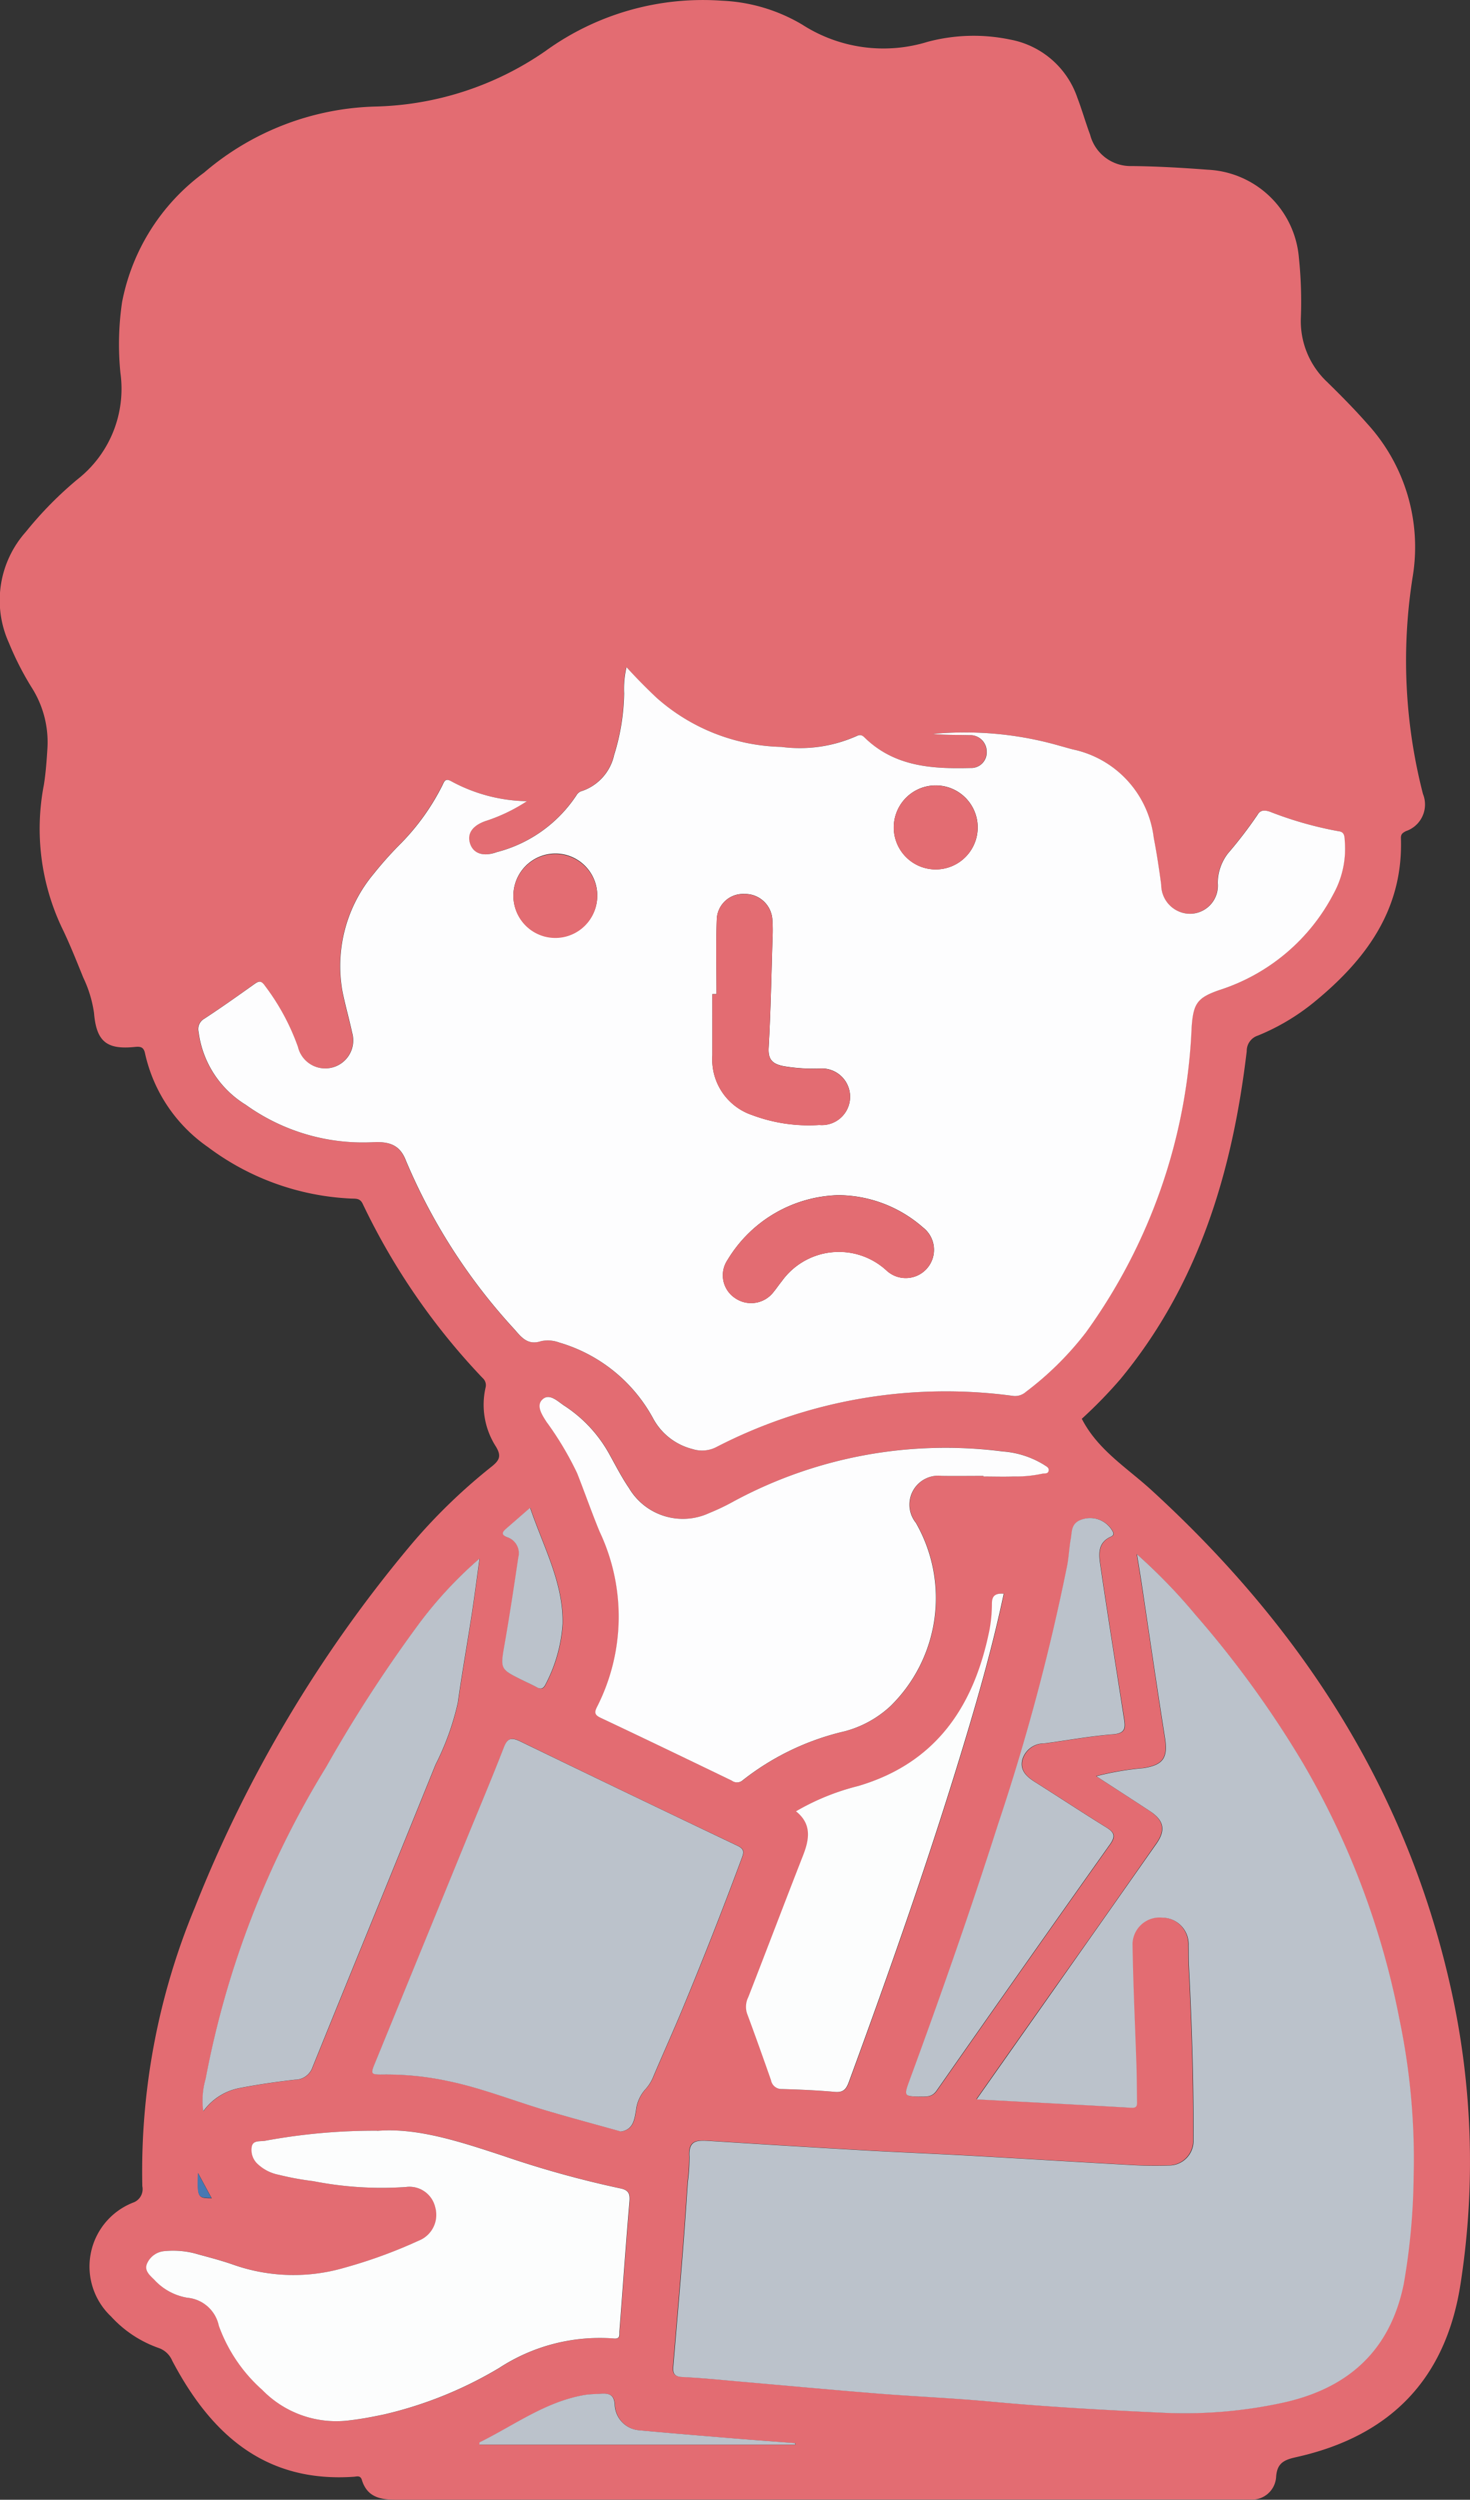 <svg xmlns="http://www.w3.org/2000/svg" width="75.306" height="127.979" viewBox="0 0 75.306 127.979">
  <rect x="0" y="0" width="75.306" height="127.979" fill="#333333" stroke="none"/>
  <g id="グループ_24" data-name="グループ 24" transform="translate(0 0)">
    <path id="パス_70" data-name="パス 70" d="M711.831,200.248c.826,1.6,2.316,2.5,3.571,3.65,7.543,6.9,12.947,15.109,15.259,25.184a40.7,40.7,0,0,1,.566,15.455c-.755,4.867-3.594,7.788-8.421,8.862-.613.136-.984.3-1.026,1.026a1.233,1.233,0,0,1-1.332,1.143c-.168.005-.335,0-.5,0q-21.612,0-43.224.01c-.827,0-1.506-.122-1.78-1.015-.075-.245-.256-.171-.408-.161-4.57.317-7.334-2.2-9.306-5.94a1.166,1.166,0,0,0-.688-.65A5.973,5.973,0,0,1,662.1,246.2a3.514,3.514,0,0,1,1.112-5.828.733.733,0,0,0,.486-.846,35.159,35.159,0,0,1,2.687-14.258,67.591,67.591,0,0,1,11.1-18.607,29.184,29.184,0,0,1,4.1-3.969c.4-.319.527-.539.225-1.033a3.962,3.962,0,0,1-.529-3.013.49.49,0,0,0-.155-.5,34.336,34.336,0,0,1-6.132-8.9c-.143-.319-.373-.269-.614-.283a13.212,13.212,0,0,1-7.324-2.638,7.915,7.915,0,0,1-3.217-4.783c-.064-.313-.2-.374-.511-.342-1.472.155-1.984-.29-2.105-1.741a6.188,6.188,0,0,0-.544-1.793c-.354-.87-.7-1.748-1.111-2.59a11.833,11.833,0,0,1-.915-7.284c.1-.619.144-1.247.183-1.873a5.2,5.2,0,0,0-.8-3.109,15.2,15.2,0,0,1-1.168-2.285,5.268,5.268,0,0,1,.862-5.694,19,19,0,0,1,2.64-2.684,5.887,5.887,0,0,0,2.207-5.444,14.763,14.763,0,0,1,.084-3.633,10.73,10.73,0,0,1,4.2-6.63,14.048,14.048,0,0,1,8.722-3.382,15.955,15.955,0,0,0,8.758-2.837,13.753,13.753,0,0,1,9.05-2.583,8.786,8.786,0,0,1,4.111,1.223,7.688,7.688,0,0,0,6.423.883,9.149,9.149,0,0,1,4.232-.116,4.5,4.5,0,0,1,3.441,2.975c.239.624.42,1.269.654,1.895a2.143,2.143,0,0,0,2.135,1.606c1.3.012,2.594.088,3.889.187a4.921,4.921,0,0,1,4.672,4.51,21.748,21.748,0,0,1,.1,3.072,4.27,4.27,0,0,0,1.328,3.267c.716.7,1.427,1.418,2.09,2.172a9.354,9.354,0,0,1,2.314,7.8,27.33,27.33,0,0,0,.524,11.14,1.438,1.438,0,0,1-.873,1.9c-.158.085-.264.144-.257.362.122,3.63-1.773,6.2-4.42,8.372a11.3,11.3,0,0,1-2.9,1.731.825.825,0,0,0-.579.806c-.73,6.136-2.441,11.9-6.463,16.775a23.613,23.613,0,0,1-1.99,2.044m-28.438-31.624a8.4,8.4,0,0,1-3.88-1.024c-.291-.156-.344,0-.438.2a11.749,11.749,0,0,1-2.187,3.044,18.235,18.235,0,0,0-1.337,1.5,7.355,7.355,0,0,0-1.608,5.984c.138.717.344,1.421.5,2.135a1.437,1.437,0,1,1-2.777.736,11.626,11.626,0,0,0-1.692-3.128c-.21-.309-.348-.215-.577-.052-.834.6-1.671,1.187-2.529,1.747a.6.6,0,0,0-.287.678,5.14,5.14,0,0,0,2.413,3.722,10.3,10.3,0,0,0,6.557,1.915c.9-.041,1.372.216,1.651.947a29.814,29.814,0,0,0,5.576,8.654c.36.421.688.8,1.346.586a1.676,1.676,0,0,1,.929.07,8.034,8.034,0,0,1,4.809,3.877,3.159,3.159,0,0,0,2.02,1.577,1.592,1.592,0,0,0,1.245-.114,25.629,25.629,0,0,1,15.151-2.61.834.834,0,0,0,.68-.2,16.131,16.131,0,0,0,3.072-3.038,28.656,28.656,0,0,0,5.421-15.637c.084-1.214.287-1.507,1.423-1.9a10.048,10.048,0,0,0,5.846-4.926,4.8,4.8,0,0,0,.58-2.66c-.019-.214.011-.5-.308-.541a18.992,18.992,0,0,1-3.549-1.008c-.218-.069-.459-.1-.609.155a21.931,21.931,0,0,1-1.525,1.991,2.511,2.511,0,0,0-.52,1.512,1.438,1.438,0,0,1-1.358,1.573,1.486,1.486,0,0,1-1.538-1.481c-.107-.808-.229-1.615-.384-2.415a5.268,5.268,0,0,0-4.136-4.517c-.223-.055-.443-.123-.664-.182a17.573,17.573,0,0,0-6.511-.613c.618.058,1.237.043,1.855.062a.847.847,0,0,1,.9.842.8.8,0,0,1-.839.841c-1.93.048-3.824-.062-5.344-1.491-.135-.126-.238-.267-.478-.146a7.172,7.172,0,0,1-3.865.555,9.968,9.968,0,0,1-6.4-2.528c-.515-.486-1.012-.988-1.527-1.552a4.991,4.991,0,0,0-.121,1.345,11.1,11.1,0,0,1-.51,3.146,2.522,2.522,0,0,1-1.631,1.844.46.46,0,0,0-.294.216,6.978,6.978,0,0,1-4.09,2.919c-.682.247-1.191.083-1.362-.429s.1-.915.763-1.157a8.78,8.78,0,0,0,2.138-1.02m23.049,66.451c2.728.145,5.311.278,7.894.428.231.013.309-.046.306-.256-.009-.648-.009-1.3-.03-1.946-.066-2.066-.167-4.132-.2-6.2a1.387,1.387,0,0,1,1.526-1.332,1.365,1.365,0,0,1,1.348,1.43c.008.334,0,.67.016,1,.15,2.985.25,5.972.235,8.96a1.259,1.259,0,0,1-1.257,1.3c-.627.023-1.258.013-1.884-.021-2.771-.153-5.541-.326-8.313-.481-1.793-.1-3.588-.169-5.38-.271q-4-.228-8-.487c-.6-.039-1.04-.025-.983.808a10.2,10.2,0,0,1-.086,1.306c-.083,1.248-.17,2.5-.27,3.744-.151,1.891-.313,3.78-.474,5.671-.029.335.02.537.446.558,1.041.052,2.079.159,3.118.249,2.305.2,4.609.417,6.916.6,1.913.153,3.833.231,5.744.409,2.971.276,5.951.439,8.93.578a23.635,23.635,0,0,0,5.914-.484c3.393-.7,5.629-2.6,6.349-6.1a33.716,33.716,0,0,0,.509-5.538,34.941,34.941,0,0,0-.726-8.022,41.509,41.509,0,0,0-4.947-13.127,52.363,52.363,0,0,0-5.512-7.6,28.759,28.759,0,0,0-2.987-3.084c.092.574.172,1.039.242,1.5.4,2.636.778,5.275,1.195,7.908.161,1.018-.089,1.38-1.1,1.541a14.9,14.9,0,0,0-2.421.414c.987.641,1.861,1.2,2.729,1.775.733.483.848.971.354,1.678q-2.6,3.725-5.229,7.434c-1.3,1.843-2.6,3.684-3.981,5.65m.355-31.914v.037c.5,0,1,.014,1.507,0a6.621,6.621,0,0,0,1.5-.142c.114-.031.28.018.327-.125.06-.182-.114-.251-.227-.328a4.673,4.673,0,0,0-2.128-.688A22.839,22.839,0,0,0,694,204.469a11.218,11.218,0,0,1-1.242.593,3.208,3.208,0,0,1-4.117-1.274c-.388-.567-.7-1.186-1.037-1.789a6.959,6.959,0,0,0-2.3-2.443c-.325-.213-.749-.644-1.1-.306-.339.322,0,.807.209,1.144a16.321,16.321,0,0,1,1.572,2.632c.391.99.742,2,1.148,2.981a10.178,10.178,0,0,1-.121,8.965c-.14.271-.156.417.17.571,2.249,1.06,4.488,2.139,6.727,3.219a.446.446,0,0,0,.566-.027,13.288,13.288,0,0,1,5.215-2.5,5.509,5.509,0,0,0,2.338-1.282,7.735,7.735,0,0,0,1.306-9.393,1.483,1.483,0,0,1,1.34-2.4c.711.014,1.423,0,2.135,0m-18.584,33.565c.645-.087.7-.636.777-1.1a1.916,1.916,0,0,1,.478-1.061,2.184,2.184,0,0,0,.423-.687c.473-1.115.973-2.218,1.439-3.336q1.615-3.873,3.073-7.807c.1-.269.166-.455-.209-.633q-5.581-2.646-11.136-5.347c-.424-.206-.644-.2-.837.295-.635,1.634-1.317,3.25-1.982,4.872q-2.3,5.622-4.6,11.243c-.259.632-.255.649.438.638a15.038,15.038,0,0,1,3.29.339c1.741.36,3.394,1.024,5.093,1.526,1.24.366,2.489.7,3.755,1.053m-12.482-.034a30.868,30.868,0,0,0-5.749.515c-.246.043-.6-.042-.679.292a.975.975,0,0,0,.318.911,2.173,2.173,0,0,0,1.049.535,15.062,15.062,0,0,0,1.786.329,18.091,18.091,0,0,0,4.739.3,1.356,1.356,0,0,1,1.507,1.046,1.418,1.418,0,0,1-.844,1.7,25.189,25.189,0,0,1-3.82,1.392,9.285,9.285,0,0,1-5.615-.135c-.609-.217-1.236-.383-1.861-.552a4.49,4.49,0,0,0-1.738-.168,1.068,1.068,0,0,0-.881.627c-.168.376.153.623.38.852a2.95,2.95,0,0,0,1.684.908,1.813,1.813,0,0,1,1.609,1.433,8.045,8.045,0,0,0,2.228,3.288,5.291,5.291,0,0,0,4.522,1.548c.58-.069,1.156-.181,1.728-.3a20.539,20.539,0,0,0,5.9-2.386,9.435,9.435,0,0,1,5.845-1.5c.37.044.29-.2.3-.389.17-2.21.325-4.422.514-6.631.036-.416-.068-.581-.482-.665a51.977,51.977,0,0,1-5.971-1.658c-2.208-.726-4.414-1.457-6.469-1.286m5.241-29.3a21.1,21.1,0,0,0-3.275,3.571,71.733,71.733,0,0,0-4.583,7.1,47.057,47.057,0,0,0-6.175,15.97,4,4,0,0,0-.123,1.658,2.992,2.992,0,0,1,1.925-1.2c.919-.177,1.848-.311,2.779-.416a.946.946,0,0,0,.892-.637c2.094-5.165,4.212-10.321,6.3-15.488a13.6,13.6,0,0,0,1.143-3.167c.211-1.5.479-3,.708-4.5.147-.963.271-1.928.406-2.893m26.854,1.805c-.465-.032-.593.146-.6.519a7.272,7.272,0,0,1-.13,1.371c-.791,3.875-2.73,6.783-6.728,7.957a12.13,12.13,0,0,0-3.179,1.293c.821.656.685,1.437.356,2.277-.946,2.408-1.861,4.829-2.8,7.24a1.1,1.1,0,0,0-.062.836c.42,1.135.832,2.273,1.228,3.417a.55.55,0,0,0,.572.45c.9.025,1.8.065,2.7.145.418.037.573-.125.708-.494,2.116-5.76,4.154-11.547,5.929-17.422.752-2.493,1.462-5,2.011-7.589m-4.311,25.746c.324,0,.623.057.876-.305q4.414-6.317,8.875-12.6c.3-.419.233-.614-.177-.868-1.226-.757-2.43-1.552-3.648-2.322-.432-.273-.8-.592-.66-1.152a1.153,1.153,0,0,1,1.13-.832c1.176-.157,2.347-.376,3.528-.468.656-.051.617-.372.546-.823-.408-2.591-.823-5.18-1.205-7.774-.083-.566-.182-1.2.53-1.519.13-.058.173-.136.083-.291a1.314,1.314,0,0,0-1.72-.526c-.4.212-.349.584-.41.914-.082.45-.1.912-.184,1.362a110.315,110.315,0,0,1-3.553,13.285c-1.41,4.416-2.948,8.788-4.544,13.14-.274.747-.249.769.533.78m-19.95-30.147-1.214,1.056c-.221.193-.295.331.07.465a.855.855,0,0,1,.538,1.018c-.218,1.479-.44,2.959-.7,4.433-.227,1.287-.249,1.283.923,1.861.243.12.493.23.729.361s.348.048.444-.16a7.735,7.735,0,0,0,.872-3.1c.035-2.113-.988-3.928-1.665-5.931m13.592,47.966-.025-.076c-1.183-.092-2.366-.18-3.548-.277-1.475-.122-2.951-.243-4.424-.381a1.366,1.366,0,0,1-1.259-1.273c-.021-.544-.279-.632-.711-.6-.27.02-.544.016-.81.06-2.013.335-3.629,1.555-5.4,2.429-.017.008-.007.072-.011.118Zm-30.61-13.9c-.038,1.254-.024,1.278.694,1.283l-.694-1.283" transform="translate(-656.407 -127.602)" fill="#e36c72"/>
    <path id="パス_73" data-name="パス 73" d="M694.386,205.577a8.772,8.772,0,0,1-2.138,1.02c-.669.243-.931.654-.763,1.157s.68.676,1.362.429a6.978,6.978,0,0,0,4.09-2.919.461.461,0,0,1,.294-.216,2.522,2.522,0,0,0,1.632-1.844,11.109,11.109,0,0,0,.511-3.146,4.94,4.94,0,0,1,.121-1.345c.515.564,1.012,1.066,1.526,1.552a9.969,9.969,0,0,0,6.4,2.528,7.17,7.17,0,0,0,3.865-.555c.241-.122.344.019.478.146,1.521,1.429,3.415,1.54,5.345,1.491a.8.8,0,0,0,.839-.841.846.846,0,0,0-.9-.843c-.618-.019-1.238,0-1.855-.062a17.571,17.571,0,0,1,6.51.613c.222.059.442.127.665.182a5.268,5.268,0,0,1,4.135,4.517c.155.8.277,1.607.384,2.415a1.486,1.486,0,0,0,1.538,1.481,1.439,1.439,0,0,0,1.359-1.573,2.511,2.511,0,0,1,.52-1.512,21.774,21.774,0,0,0,1.525-1.991c.149-.26.391-.224.609-.155a18.938,18.938,0,0,0,3.549,1.008c.318.036.289.327.307.541a4.784,4.784,0,0,1-.58,2.66,10.048,10.048,0,0,1-5.845,4.926c-1.136.393-1.338.686-1.423,1.9a28.657,28.657,0,0,1-5.422,15.637,16.089,16.089,0,0,1-3.073,3.038.833.833,0,0,1-.679.2,25.63,25.63,0,0,0-15.152,2.611,1.591,1.591,0,0,1-1.244.113,3.163,3.163,0,0,1-2.021-1.577,8.035,8.035,0,0,0-4.808-3.877,1.678,1.678,0,0,0-.929-.07c-.658.218-.985-.165-1.345-.586a29.8,29.8,0,0,1-5.576-8.654c-.279-.732-.754-.989-1.651-.947a10.3,10.3,0,0,1-6.557-1.915,5.14,5.14,0,0,1-2.413-3.722.605.605,0,0,1,.287-.678c.857-.56,1.694-1.152,2.529-1.747.229-.163.367-.257.577.052a11.6,11.6,0,0,1,1.692,3.128,1.437,1.437,0,1,0,2.777-.736c-.153-.714-.359-1.418-.5-2.135a7.352,7.352,0,0,1,1.608-5.984,18.32,18.32,0,0,1,1.337-1.5,11.728,11.728,0,0,0,2.188-3.043c.094-.2.147-.359.438-.2a8.4,8.4,0,0,0,3.879,1.024m9.717,9.874h-.21c0,1.044,0,2.089,0,3.133a3,3,0,0,0,2.031,3.058,8.254,8.254,0,0,0,3.446.509,1.449,1.449,0,1,0-.014-2.885,9.111,9.111,0,0,1-1.81-.124c-.539-.107-.808-.308-.771-.945.109-1.878.141-3.759.2-5.64a7.515,7.515,0,0,0-.007-.878,1.4,1.4,0,0,0-1.439-1.354,1.346,1.346,0,0,0-1.411,1.3c-.048,1.272-.013,2.549-.013,3.823m6.143,10.3a6.848,6.848,0,0,0-5.585,3.324,1.4,1.4,0,0,0,.394,1.943,1.444,1.444,0,0,0,1.967-.308c.147-.177.274-.37.42-.548a3.6,3.6,0,0,1,5.367-.56,1.446,1.446,0,1,0,1.872-2.2,6.637,6.637,0,0,0-4.435-1.654m2.937-18.86a2.149,2.149,0,1,0,4.3.067,2.149,2.149,0,0,0-4.3-.067M693.7,210.42a2.149,2.149,0,1,0,2.138-2.17,2.16,2.16,0,0,0-2.138,2.17" transform="translate(-667.4 -164.555)" fill="#fdfdfe"/>
    <path id="パス_74" data-name="パス 74" d="M743.746,321.154c1.385-1.966,2.684-3.808,3.981-5.65q2.617-3.716,5.229-7.434c.494-.707.38-1.2-.353-1.678-.868-.572-1.742-1.134-2.729-1.775a14.889,14.889,0,0,1,2.42-.414c1.006-.161,1.257-.523,1.1-1.54-.417-2.633-.8-5.271-1.195-7.908-.07-.465-.149-.929-.242-1.5a28.664,28.664,0,0,1,2.987,3.084,52.342,52.342,0,0,1,5.512,7.6,41.523,41.523,0,0,1,4.947,13.127,34.989,34.989,0,0,1,.726,8.022,33.773,33.773,0,0,1-.509,5.537c-.72,3.5-2.956,5.4-6.349,6.1a23.66,23.66,0,0,1-5.914.484c-2.979-.139-5.958-.3-8.93-.578-1.91-.177-3.83-.256-5.743-.408-2.307-.184-4.61-.4-6.916-.6-1.039-.09-2.077-.2-3.117-.249-.427-.021-.475-.222-.446-.558.161-1.89.323-3.779.474-5.67.1-1.247.186-2.5.269-3.744a10.087,10.087,0,0,0,.086-1.306c-.057-.834.379-.848.984-.808q4,.258,8,.487c1.793.1,3.588.171,5.381.271,2.771.154,5.541.328,8.313.48.626.035,1.257.044,1.884.021a1.258,1.258,0,0,0,1.257-1.3c.015-2.989-.085-5.976-.235-8.961-.017-.334-.008-.67-.016-1a1.364,1.364,0,0,0-1.348-1.429,1.386,1.386,0,0,0-1.526,1.332c.03,2.067.131,4.132.2,6.2.021.648.021,1.3.03,1.946,0,.21-.075.269-.306.256-2.582-.15-5.166-.283-7.893-.428" transform="translate(-693.71 -213.681)" fill="#bbc2cb"/>
    <path id="パス_75" data-name="パス 75" d="M736.7,280.536c-.712,0-1.424.011-2.135,0a1.483,1.483,0,0,0-1.34,2.4,7.735,7.735,0,0,1-1.306,9.393,5.507,5.507,0,0,1-2.338,1.282,13.289,13.289,0,0,0-5.215,2.5.445.445,0,0,1-.566.027c-2.239-1.08-4.478-2.159-6.727-3.219-.327-.154-.31-.3-.17-.571a10.177,10.177,0,0,0,.121-8.965c-.405-.984-.757-1.991-1.147-2.982a16.352,16.352,0,0,0-1.572-2.632c-.213-.337-.548-.821-.209-1.143.356-.339.78.092,1.1.305a6.961,6.961,0,0,1,2.3,2.443c.335.6.649,1.222,1.037,1.789a3.209,3.209,0,0,0,4.117,1.274,11.243,11.243,0,0,0,1.242-.593,22.841,22.841,0,0,1,13.777-2.558,4.678,4.678,0,0,1,2.128.687c.112.077.287.146.227.328-.048.143-.213.1-.328.126a6.593,6.593,0,0,1-1.5.141c-.5.018-1,0-1.507,0v-.037" transform="translate(-686.31 -204.977)" fill="#fdfdfe"/>
    <path id="パス_76" data-name="パス 76" d="M708.846,333.038c-1.266-.354-2.515-.687-3.754-1.053-1.7-.5-3.352-1.166-5.093-1.526a15.074,15.074,0,0,0-3.291-.338c-.693.011-.7-.006-.438-.638q2.3-5.622,4.6-11.243c.664-1.623,1.347-3.239,1.982-4.872.193-.5.412-.5.837-.3q5.557,2.694,11.135,5.347c.375.178.31.364.21.633q-1.461,3.933-3.074,7.807c-.466,1.118-.966,2.221-1.439,3.336a2.186,2.186,0,0,1-.422.687,1.916,1.916,0,0,0-.478,1.061c-.078.46-.132,1.008-.777,1.1" transform="translate(-677.039 -223.914)" fill="#bbc2cb"/>
    <path id="パス_77" data-name="パス 77" d="M683.833,354.68c2.055-.171,4.261.56,6.469,1.286a51.987,51.987,0,0,0,5.971,1.658c.414.083.517.249.481.664-.189,2.209-.343,4.421-.513,6.631-.014.187.066.432-.3.389a9.43,9.43,0,0,0-5.845,1.5,20.528,20.528,0,0,1-5.9,2.386c-.572.12-1.148.232-1.727.3a5.293,5.293,0,0,1-4.522-1.548,8.036,8.036,0,0,1-2.228-3.288,1.812,1.812,0,0,0-1.609-1.433,2.953,2.953,0,0,1-1.684-.908c-.227-.229-.549-.476-.38-.852a1.069,1.069,0,0,1,.882-.627,4.471,4.471,0,0,1,1.738.168c.624.169,1.252.334,1.86.551a9.29,9.29,0,0,0,5.616.135,25.27,25.27,0,0,0,3.82-1.392,1.418,1.418,0,0,0,.844-1.7,1.355,1.355,0,0,0-1.507-1.045,18.12,18.12,0,0,1-4.74-.3,14.974,14.974,0,0,1-1.785-.329,2.173,2.173,0,0,1-1.05-.534.977.977,0,0,1-.317-.911c.075-.334.432-.248.679-.292a30.832,30.832,0,0,1,5.749-.516" transform="translate(-664.508 -245.589)" fill="#fcfdfd"/>
    <path id="パス_78" data-name="パス 78" d="M692.178,293.7c-.135.964-.258,1.93-.406,2.892-.23,1.5-.5,3-.709,4.5a13.567,13.567,0,0,1-1.143,3.167c-2.09,5.167-4.208,10.323-6.3,15.488a.945.945,0,0,1-.892.637c-.93.105-1.86.239-2.779.416a2.989,2.989,0,0,0-1.925,1.2,4,4,0,0,1,.123-1.658,47.065,47.065,0,0,1,6.175-15.969,71.9,71.9,0,0,1,4.584-7.1,21.118,21.118,0,0,1,3.275-3.571" transform="translate(-667.612 -213.914)" fill="#bbc2cb"/>
    <path id="パス_79" data-name="パス 79" d="M749.171,297.453c-.549,2.591-1.258,5.1-2.011,7.589-1.775,5.876-3.813,11.662-5.929,17.423-.136.368-.291.531-.709.494-.9-.08-1.8-.12-2.7-.145a.549.549,0,0,1-.571-.45c-.4-1.144-.807-2.282-1.228-3.417a1.1,1.1,0,0,1,.062-.836c.941-2.411,1.856-4.831,2.8-7.24.33-.839.466-1.621-.356-2.276a12.141,12.141,0,0,1,3.179-1.293c4-1.174,5.937-4.082,6.727-7.957a7.269,7.269,0,0,0,.131-1.371c0-.373.132-.551.6-.519" transform="translate(-697.752 -215.863)" fill="#fcfdfd"/>
    <path id="パス_80" data-name="パス 80" d="M753.729,319.013c-.782-.012-.807-.033-.533-.781,1.6-4.352,3.135-8.724,4.545-13.141a110.485,110.485,0,0,0,3.552-13.285c.084-.45.1-.911.184-1.361.06-.33.012-.7.409-.914a1.313,1.313,0,0,1,1.72.526c.091.155.048.233-.082.291-.712.32-.613.953-.53,1.518.382,2.594.8,5.184,1.2,7.774.071.451.11.771-.546.823-1.181.092-2.352.311-3.528.467a1.155,1.155,0,0,0-1.13.832c-.136.561.227.88.659,1.153,1.219.77,2.422,1.564,3.649,2.322.411.253.475.449.177.868q-4.461,6.284-8.875,12.6c-.253.362-.551.3-.876.306" transform="translate(-706.62 -211.676)" fill="#bbc2cb"/>
    <path id="パス_81" data-name="パス 81" d="M711.4,288.3c.677,2,1.7,3.818,1.665,5.931a7.739,7.739,0,0,1-.872,3.1c-.1.207-.222.283-.444.16-.237-.132-.486-.241-.729-.361-1.172-.578-1.149-.574-.924-1.861.258-1.473.48-2.953.7-4.432a.855.855,0,0,0-.538-1.019c-.365-.134-.292-.273-.07-.465.377-.327.752-.655,1.214-1.056" transform="translate(-684.244 -211.106)" fill="#bbc2cb"/>
    <path id="パス_82" data-name="パス 82" d="M723.726,385.325H707.535c0-.046-.007-.11.011-.118,1.772-.873,3.389-2.093,5.4-2.428.266-.044.54-.04.81-.06.433-.032.691.056.711.6a1.367,1.367,0,0,0,1.26,1.273c1.474.138,2.949.259,4.424.38,1.182.1,2.365.185,3.548.277l.026.076" transform="translate(-682.975 -260.17)" fill="#bbc2cb"/>
    <path id="パス_83" data-name="パス 83" d="M677.5,359.2l.694,1.283c-.718-.005-.731-.029-.694-1.283" transform="translate(-667.364 -247.954)" fill="#4678b2"/>
    <path id="パス_84" data-name="パス 84" d="M732.588,228.011c0-1.275-.035-2.551.013-3.823a1.346,1.346,0,0,1,1.411-1.3,1.4,1.4,0,0,1,1.439,1.354,7.529,7.529,0,0,1,.007.878c-.058,1.881-.091,3.762-.2,5.64-.037.636.232.838.771.945a9.117,9.117,0,0,0,1.81.124,1.449,1.449,0,1,1,.014,2.885,8.26,8.26,0,0,1-3.445-.509,3,3,0,0,1-2.032-3.058c.006-1.044,0-2.089,0-3.133h.21" transform="translate(-695.884 -177.115)" fill="#e36c72"/>
    <path id="パス_85" data-name="パス 85" d="M739.309,254.99a6.637,6.637,0,0,1,4.434,1.654,1.446,1.446,0,1,1-1.872,2.2,3.6,3.6,0,0,0-5.367.561c-.146.178-.272.37-.42.548a1.444,1.444,0,0,1-1.966.308,1.4,1.4,0,0,1-.395-1.943,6.849,6.849,0,0,1,5.586-3.324" transform="translate(-696.463 -193.799)" fill="#e36c72"/>
    <path id="パス_86" data-name="パス 86" d="M751.719,213.442a2.149,2.149,0,0,1,4.3.067,2.149,2.149,0,1,1-4.3-.067" transform="translate(-705.935 -171.111)" fill="#e36c72"/>
    <path id="パス_87" data-name="パス 87" d="M711.156,220.738a2.149,2.149,0,1,1,2.157,2.154,2.15,2.15,0,0,1-2.157-2.154" transform="translate(-684.857 -174.872)" fill="#e36c72"/>
  </g>
</svg>
